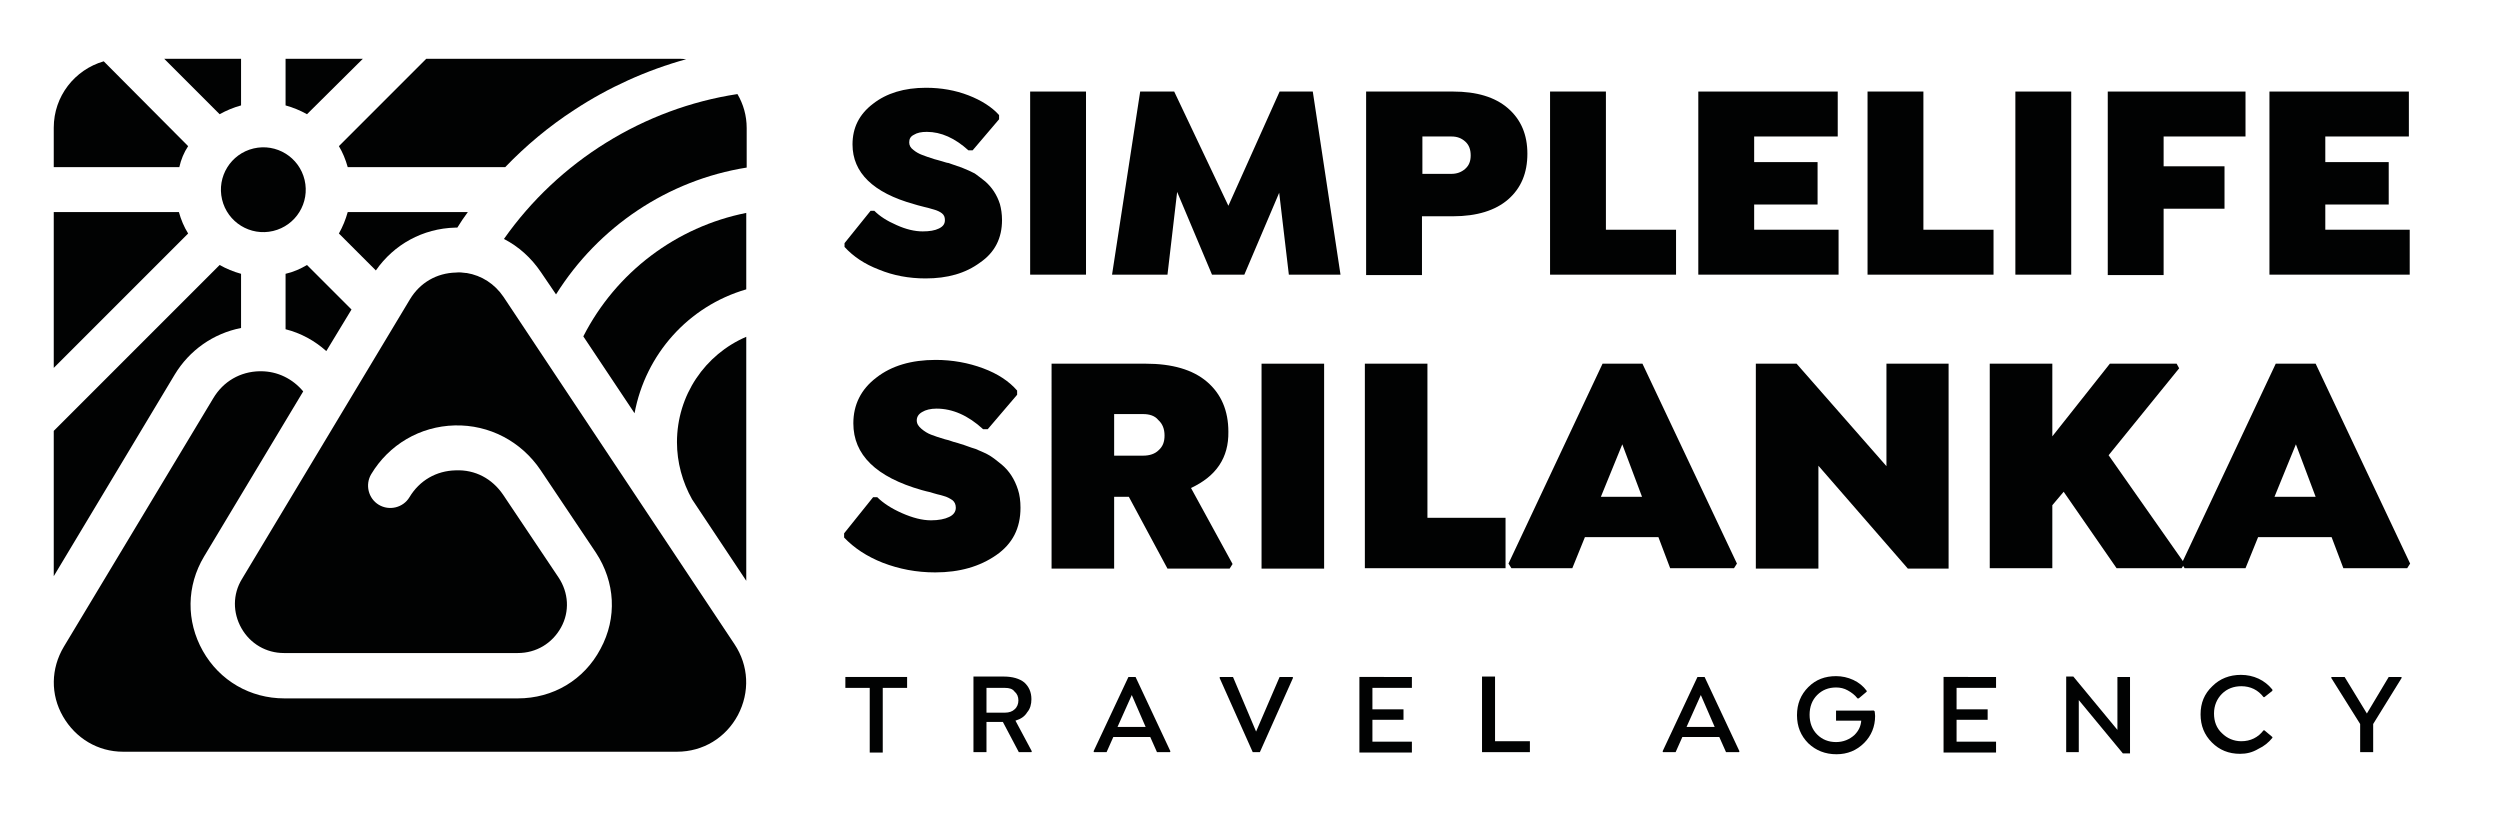 <svg xmlns="http://www.w3.org/2000/svg" xmlns:xlink="http://www.w3.org/1999/xlink" id="Capa_1" x="0px" y="0px" viewBox="0 0 595.3 196.2" style="enable-background:new 0 0 595.3 196.2;" xml:space="preserve"><style type="text/css">	.st0{fill:#FFFFFF;}	.st1{fill:#010202;}	.st2{fill:#F39200;}	.st3{fill:#F6EA5B;}	.st4{fill:#FDD200;}	.st5{fill:#F7A800;}	.st6{fill:#EC6F44;}	.st7{fill:#E75C59;}	.st8{fill:#31A040;}	.st9{fill:#3B3735;}</style><g>	<g id="Logo_3_">		<g>							<ellipse transform="matrix(0.973 -0.23 0.23 0.973 -8.699 15.617)" class="st1" cx="62.7" cy="45.2" rx="10.1" ry="10.1"></ellipse>			<path class="st1" d="M57.4,25.1V14H39.1l13.2,13.2C53.9,26.3,55.6,25.6,57.4,25.1z"></path>			<path class="st1" d="M86.4,14H68v11.1c1.8,0.5,3.5,1.2,5.1,2.1L86.4,14z"></path>			<path class="st1" d="M82.8,39.8h37.5c4.9-5.1,10.4-9.7,16.4-13.6c8.2-5.4,17.3-9.5,26.7-12.1c-0.7-0.1-1.4-0.1-2.1-0.1h-59.8    L80.7,34.8C81.6,36.3,82.3,38,82.8,39.8z"></path>			<path class="st1" d="M68,65.2v13.2c3.6,0.9,6.9,2.7,9.7,5.2l6-9.9L73.1,63.1C71.6,64,69.8,64.8,68,65.2z"></path>			<path class="st1" d="M108.4,54.2c0.2,0,0.3,0,0.5,0c0.8-1.3,1.6-2.5,2.5-3.7H82.8c-0.5,1.8-1.2,3.5-2.1,5.1l8.8,8.8    C93.8,58.2,100.7,54.4,108.4,54.2z"></path>			<path class="st1" d="M44.8,34.8L24.7,14.6c-6.9,2-11.9,8.3-11.9,15.8v9.4h29.9C43.1,38,43.8,36.3,44.8,34.8z"></path>			<path class="st1" d="M161.2,105.3c0,4.8,1.3,9.5,3.6,13.6l12.9,19.4V80.2C167.9,84.4,161.2,94.1,161.2,105.3z"></path>			<path class="st1" d="M138.9,80.1l12.2,18.3c2.6-14,12.8-25.5,26.6-29.5V50.7C161.1,54,146.7,64.8,138.9,80.1z"></path>			<path class="st1" d="M175.6,22.4C153.3,25.8,133,38.4,120,56.9c3.5,1.8,6.5,4.5,8.8,7.9l3.6,5.3c10.1-16.1,26.6-27.2,45.4-30.2    v-9.4C177.8,27.5,177,24.8,175.6,22.4z"></path>			<path class="st1" d="M119.9,70.7c-2.1-3.1-5.2-5.1-8.8-5.7c-0.1,0-0.1,0-0.2,0c-0.8-0.1-1.5-0.2-2.3-0.1c-4.6,0.1-8.6,2.4-11,6.4    l-40,66.6c-2.2,3.6-2.2,8-0.1,11.7c2.1,3.7,5.9,5.9,10.1,5.9h55.7c4.4,0,8.2-2.3,10.3-6.1c2.1-3.8,1.8-8.3-0.6-11.9l-13.2-19.7    c-2.6-3.8-6.6-6-11.3-5.8c-4.6,0.1-8.6,2.4-11,6.4c-1.5,2.5-4.8,3.3-7.3,1.8c-2.5-1.5-3.3-4.8-1.8-7.3c4.2-7,11.6-11.4,19.9-11.6    c8.2-0.2,15.8,3.8,20.4,10.6l13.2,19.7c4.6,7,5.1,15.5,1.1,22.9c-3.9,7.4-11.3,11.8-19.7,11.8H67.7c-8.1,0-15.4-4.2-19.4-11.3    c-4-7.1-3.9-15.5,0.3-22.5l23.6-39.3c-2.5-3-6.1-4.8-10.1-4.8c-0.1,0-0.2,0-0.3,0c-4.6,0.1-8.6,2.4-11,6.4L15.2,154    c-3.1,5.2-3.2,11.4-0.2,16.6c3,5.2,8.3,8.4,14.3,8.4h131.9c6.2,0,11.6-3.3,14.5-8.7c2.9-5.5,2.6-11.8-0.8-16.9L119.9,70.7z"></path>			<path class="st1" d="M42.6,50.5H12.8v37.1l32-32C43.8,54,43.1,52.3,42.6,50.5z"></path>			<path class="st1" d="M57.4,78.1V65.2c-1.8-0.5-3.5-1.2-5.1-2.1l-39.5,39.5v34.6l28.8-48C45.1,83.4,50.8,79.4,57.4,78.1z"></path>		</g>	</g>	<g>		<g>			<path class="st1" d="M216,163.8h-5.8v15.4h-3.1v-15.4h-5.8v-2.6H216V163.8z"></path>			<path class="st1" d="M241.8,171.6l3.9,7.3l-0.1,0.2h-3l-3.8-7.2h-3.9v7.2h-3.1v-18h7.2c2.1,0,3.8,0.5,4.9,1.4    c1.1,1,1.7,2.3,1.7,4c0,1.2-0.3,2.3-1,3.1C244,170.6,243.1,171.2,241.8,171.6z M239.3,163.8h-4.4v5.9h4.4c1,0,1.8-0.3,2.3-0.8    c0.6-0.5,0.9-1.3,0.9-2.1c0-0.9-0.3-1.6-0.9-2.1C241.1,164,240.3,163.8,239.3,163.8z"></path>			<path class="st1" d="M268.7,161.2h1.7l8.3,17.7l-0.1,0.2h-3.1l-1.6-3.6h-8.8l-1.6,3.6h-3l-0.1-0.2L268.7,161.2z M269.5,165.5    l-3.4,7.6h6.7L269.5,165.5z"></path>			<path class="st1" d="M304.7,161.2h3.1l0.1,0.2l-7.9,17.7h-1.7l-7.9-17.7l0.1-0.2h3.1l5.5,13L304.7,161.2z"></path>			<path class="st1" d="M336.2,161.2v2.6h-9.4v5.1h7.4v2.5h-7.4v5.2h9.4v2.6h-12.5v-18H336.2z"></path>			<path class="st1" d="M356,176.5h8.3v2.6h-11.4v-18h3.1V176.5z"></path>			<path class="st1" d="M404.2,161.2h1.7l8.3,17.7l-0.1,0.2H411l-1.6-3.6h-8.8l-1.6,3.6h-3l-0.1-0.2L404.2,161.2z M405,165.5    l-3.4,7.6h6.7L405,165.5z"></path>			<path class="st1" d="M446.2,169.2l0.2,0.2c0,0.2,0.1,0.6,0.1,1.1c0,2.5-0.9,4.7-2.6,6.4c-1.8,1.8-4,2.7-6.6,2.7    c-2.7,0-4.9-0.9-6.7-2.6c-1.8-1.8-2.7-4-2.7-6.7c0-2.7,0.9-4.9,2.7-6.7c1.8-1.8,4-2.6,6.6-2.6c1.4,0,2.8,0.3,4.1,0.9    c1.3,0.6,2.4,1.5,3.2,2.6v0.2l-1.9,1.6h-0.3c-0.6-0.8-1.4-1.4-2.3-1.9c-0.9-0.5-1.8-0.7-2.8-0.7c-1.8,0-3.3,0.6-4.5,1.8    c-1.2,1.2-1.8,2.8-1.8,4.7c0,1.9,0.6,3.5,1.8,4.7c1.2,1.2,2.7,1.8,4.5,1.8c1.7,0,3.2-0.6,4.4-1.7c1-1,1.5-2.1,1.6-3.4h-6v-2.4    H446.2z"></path>			<path class="st1" d="M475.3,161.2v2.6h-9.4v5.1h7.4v2.5h-7.4v5.2h9.4v2.6h-12.5v-18H475.3z"></path>			<path class="st1" d="M504.2,173.8v-12.6h3v18.2h-1.7L495,166.7v12.4h-3v-18h1.7L504.2,173.8z"></path>			<path class="st1" d="M533.4,179.5c-2.7,0-4.9-0.9-6.7-2.7c-1.8-1.8-2.7-4-2.7-6.7c0-2.7,0.9-4.9,2.8-6.7c1.8-1.8,4.1-2.7,6.8-2.7    c1.5,0,2.9,0.3,4.2,0.9c1.3,0.6,2.4,1.5,3.3,2.6v0.3l-1.9,1.5h-0.2c-1.3-1.7-3.1-2.6-5.3-2.6c-1.8,0-3.4,0.6-4.6,1.8    c-1.2,1.2-1.9,2.8-1.9,4.7c0,1.9,0.6,3.5,1.9,4.7c1.2,1.2,2.8,1.9,4.6,1.9c2.2,0,4-0.9,5.3-2.6h0.2l1.9,1.6v0.2    c-0.9,1.1-2,2-3.3,2.6C536.3,179.2,534.9,179.5,533.4,179.5z"></path>			<path class="st1" d="M571.8,161.2l0.1,0.2l-6.8,11v6.7H562v-6.7l-6.9-11l0.1-0.2h3.1l5.3,8.7l5.2-8.7H571.8z"></path>		</g>	</g>	<g>		<path class="st1" d="M220.4,66.3c-4,0-7.7-0.7-11.1-2.1c-3.4-1.3-6.1-3.1-8.2-5.4v-0.9l6.2-7.7h0.9c1.3,1.3,3,2.4,5.3,3.4   c2.2,1,4.3,1.5,6.2,1.5c1.6,0,2.9-0.2,3.9-0.7c1-0.5,1.4-1.1,1.4-2c0-0.7-0.2-1.2-0.7-1.6c-0.5-0.4-1.2-0.7-1.9-0.9   c-0.3-0.1-0.8-0.2-1.4-0.4c-0.6-0.1-1.1-0.3-1.6-0.4c-0.5-0.1-1.1-0.3-1.8-0.5c-9.7-2.7-14.6-7.5-14.6-14.2c0-4,1.6-7.2,4.9-9.7   c3.2-2.5,7.4-3.8,12.6-3.8c3.6,0,7,0.6,10.1,1.8c3.1,1.2,5.6,2.8,7.3,4.7v1l-6.3,7.4h-1c-3.2-2.9-6.5-4.4-9.9-4.4   c-1.3,0-2.3,0.2-3.1,0.7c-0.8,0.4-1.1,1-1.1,1.8c0,0.7,0.3,1.3,1,1.8c0.6,0.5,1.3,0.9,2.1,1.2c0.7,0.3,1.7,0.6,2.9,1   c0.5,0.1,1,0.3,1.8,0.5c0.7,0.2,1.2,0.4,1.5,0.4c0.9,0.3,2,0.7,3.2,1.1c1.3,0.5,2.3,1,3.1,1.4c0.7,0.5,1.5,1.1,2.5,1.9   c1.6,1.4,2.8,3.2,3.5,5.4c0.3,1.1,0.5,2.4,0.5,3.8c0,4.3-1.7,7.7-5.2,10.1C229.9,65.1,225.6,66.3,220.4,66.3z"></path>		<path class="st1" d="M245.3,65.5V21.8h13.3v43.6H245.3z"></path>		<path class="st1" d="M312.6,21.8l6.6,43.6h-12.3l-2.3-19.5l-8.3,19.5h-7.7l-8.3-19.7l-2.3,19.7h-13.2l6.7-43.6h8.1l12.9,27.2   l12.2-27.2H312.6z"></path>		<path class="st1" d="M325.3,21.8H346c5.6,0,10,1.3,13.1,4c3.1,2.7,4.6,6.3,4.6,10.8c0,4.6-1.5,8.2-4.6,10.9c-3,2.6-7.4,4-13.1,4   h-7.4v14h-13.3V21.8z M338.7,41.4h6.9c1.3,0,2.4-0.4,3.3-1.2c0.9-0.8,1.3-1.8,1.3-3.2c0-1.4-0.4-2.5-1.3-3.3   c-0.9-0.8-1.9-1.2-3.3-1.2h-6.9V41.4z"></path>		<path class="st1" d="M382.5,54.7h16.6v10.7h-30V21.8h13.3V54.7z"></path>		<path class="st1" d="M437.6,21.8v10.7h-19.9v6.1h15.1v10.1h-15.1v6h20.1v10.7h-33.4V21.8H437.6z"></path>		<path class="st1" d="M458.1,54.7h16.6v10.7h-30V21.8h13.3V54.7z"></path>		<path class="st1" d="M479.9,65.5V21.8h13.3v43.6H479.9z"></path>		<path class="st1" d="M534.7,21.8v10.7h-19.5v7.1h14.5v10.1h-14.5v15.8h-13.3V21.8H534.7z"></path>		<path class="st1" d="M573.6,21.8v10.7h-19.9v6.1h15.1v10.1h-15.1v6h20.1v10.7h-33.4V21.8H573.6z"></path>		<path class="st1" d="M222.7,136.3c-4.5,0-8.6-0.8-12.5-2.3c-3.8-1.5-6.8-3.5-9.2-6v-1l6.9-8.6h1c1.4,1.4,3.4,2.7,5.9,3.8   c2.5,1.1,4.8,1.7,6.9,1.7c1.8,0,3.3-0.3,4.3-0.8c1.1-0.5,1.6-1.3,1.6-2.2c0-0.8-0.3-1.4-0.8-1.8c-0.6-0.4-1.3-0.8-2.1-1   c-0.4-0.1-0.9-0.3-1.5-0.4c-0.6-0.2-1.2-0.3-1.7-0.5c-0.6-0.1-1.2-0.3-2-0.5c-10.9-3.1-16.3-8.4-16.3-15.9c0-4.4,1.8-8.1,5.5-10.9   c3.6-2.8,8.3-4.2,14.1-4.2c4,0,7.8,0.7,11.3,2c3.5,1.3,6.2,3.1,8.1,5.3V94l-7,8.2h-1.1c-3.6-3.3-7.3-4.9-11.1-4.9   c-1.4,0-2.6,0.3-3.4,0.8c-0.9,0.5-1.3,1.2-1.3,2c0,0.8,0.4,1.4,1.1,2c0.7,0.6,1.5,1.1,2.3,1.4c0.8,0.3,1.9,0.7,3.3,1.1   c0.5,0.1,1.2,0.3,2,0.6c0.8,0.2,1.4,0.4,1.7,0.5c1.1,0.3,2.2,0.8,3.6,1.2c1.4,0.6,2.6,1.1,3.4,1.6c0.8,0.5,1.7,1.2,2.8,2.1   c1.8,1.5,3.1,3.5,3.9,6c0.4,1.2,0.6,2.7,0.6,4.3c0,4.9-1.9,8.6-5.8,11.3C233.3,134.9,228.5,136.3,222.7,136.3z"></path>		<path class="st1" d="M283.6,116.2l9.9,18.1l-0.7,1.1h-14.8l-9.2-17.1h-3.5v17.1h-14.9V86.6h22.4c6.3,0,11.2,1.4,14.6,4.3   c3.4,2.9,5.1,6.9,5.1,11.9C292.6,109,289.6,113.4,283.6,116.2z M272.2,98.6h-6.9v9.9h6.9c1.5,0,2.8-0.4,3.7-1.3   c1-0.9,1.4-2,1.4-3.5c0-1.6-0.5-2.8-1.5-3.7C275,99,273.7,98.6,272.2,98.6z"></path>		<path class="st1" d="M300.4,135.4V86.6h14.9v48.8H300.4z"></path>		<path class="st1" d="M339.9,123.3h18.6v12H325V86.6h14.9V123.3z"></path>		<path class="st1" d="M381.6,86.6h9.5l22.5,47.6l-0.7,1.1h-15.2l-2.8-7.4h-17.5l-3,7.4h-14.5l-0.7-1.1L381.6,86.6z M386.3,105.8   l-5.1,12.5h9.8L386.3,105.8z"></path>		<path class="st1" d="M449.2,111V86.6h14.8v48.8h-9.7L433,110.9v24.5h-14.9V86.6h9.7L449.2,111z"></path>		<path class="st1" d="M518.9,87.7l-16.8,20.7l18.1,25.8l-0.7,1.1H504l-12.6-18.2l-2.7,3.2v15h-14.9V86.6h14.9v17.3l13.7-17.3h15.9   L518.9,87.7z"></path>		<path class="st1" d="M541.9,86.6h9.5l22.5,47.6l-0.7,1.1H558l-2.8-7.4h-17.5l-3,7.4h-14.5l-0.7-1.1L541.9,86.6z M546.7,105.8   l-5.1,12.5h9.8L546.7,105.8z"></path>	</g></g></svg>